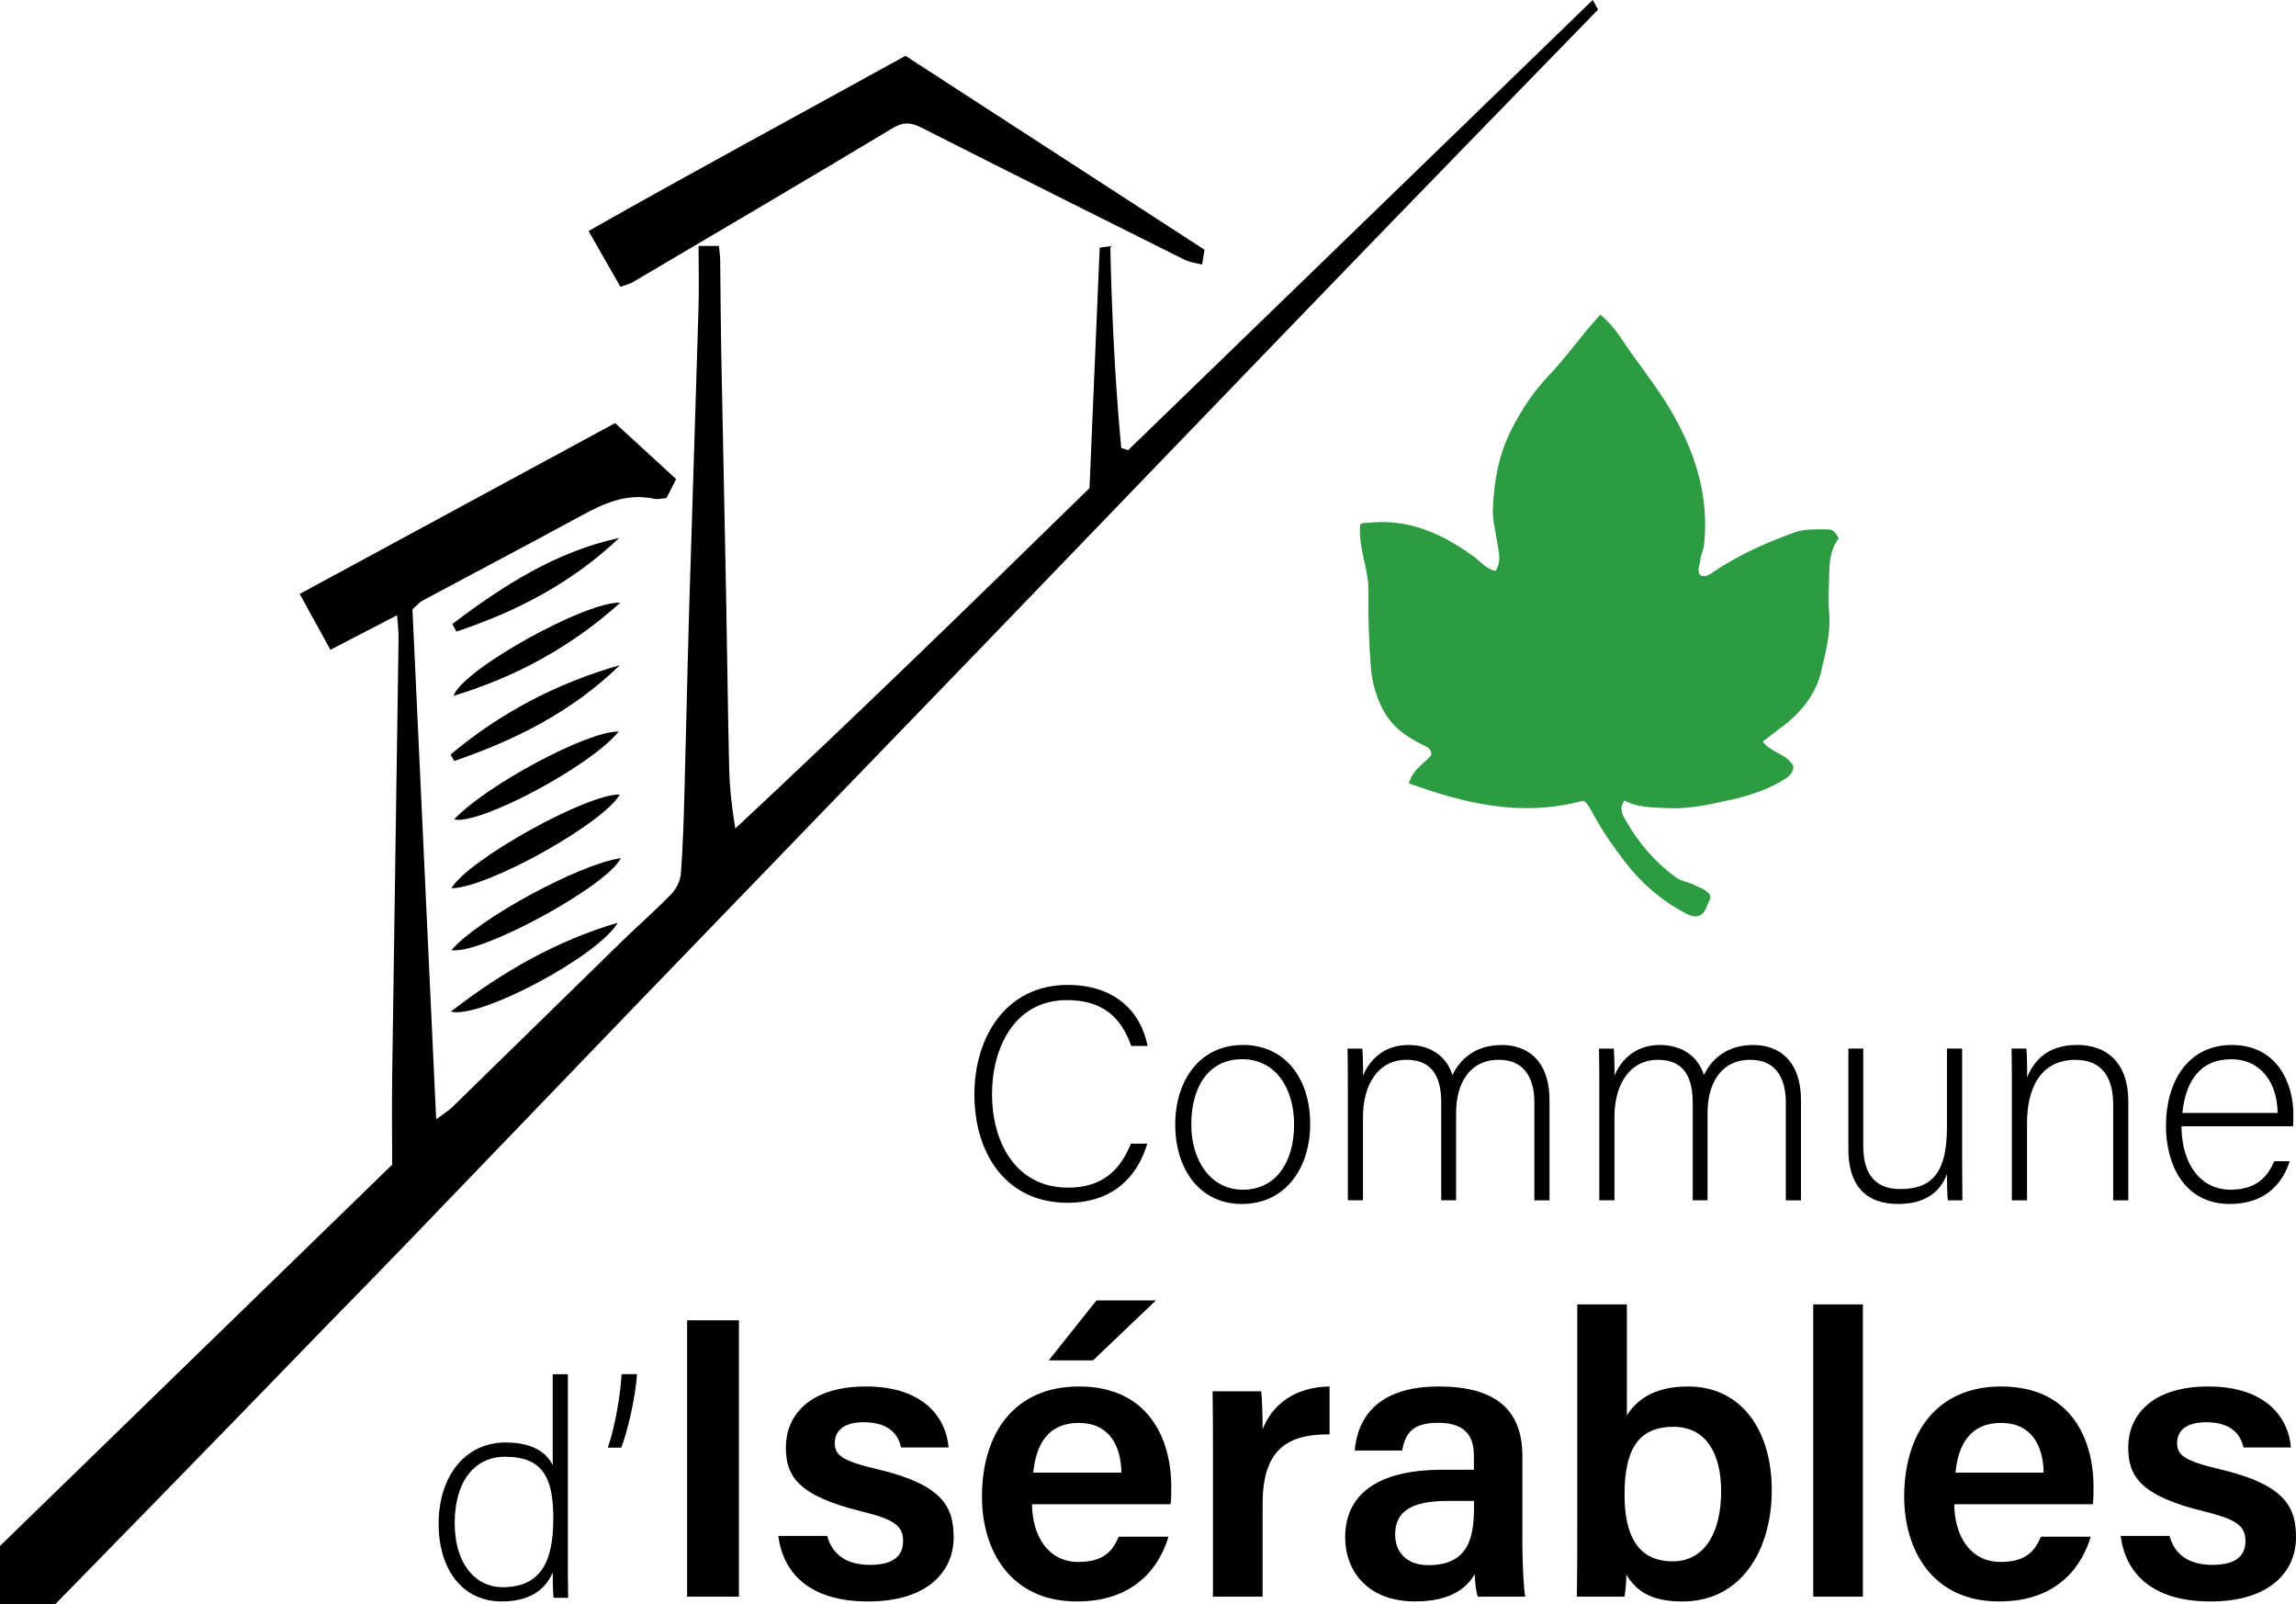 <?xml version="1.0" encoding="utf-8"?>
<!-- Generator: Adobe Illustrator 27.9.2, SVG Export Plug-In . SVG Version: 6.00 Build 0)  -->
<svg version="1.1" id="Calque_1" xmlns="http://www.w3.org/2000/svg" xmlns:xlink="http://www.w3.org/1999/xlink" x="0px" y="0px"
	 viewBox="0 0 540.99 377.92" style="enable-background:new 0 0 540.99 377.92;" xml:space="preserve">
<style type="text/css">
	.st0{fill:#2C9B41;}
</style>
<g>
	<g>
		<path d="M0,377.92c0-4.39,0-8.6,0-13.77c30.18-29.33,60.97-59.25,92.4-89.8c0-6.91-0.09-14.4,0.02-21.9
			c0.47-34.01,1.01-68.03,1.49-102.04c0.02-1.69-0.21-3.39-0.35-5.49c-5.31,2.75-10.13,5.25-15.71,8.14
			c-2.42-4.41-4.71-8.56-7.23-13.16c24.87-13.47,49.4-26.75,74.32-40.24c4.89,4.49,9.54,8.75,14.37,13.19
			c-0.87,1.7-1.58,3.09-2.28,4.47c-1.15,0.08-2.05,0.36-2.86,0.18c-6.45-1.43-11.91,1.07-17.37,4.05
			c-12.37,6.73-24.84,13.28-37.25,19.93c-0.74,0.4-1.31,1.12-2.37,2.05c1.84,39.52,3.69,79.29,5.59,120.13
			c1.83-1.37,2.93-2.03,3.83-2.9c13.32-12.99,26.6-26.03,39.92-39.02c3.85-3.75,7.91-7.28,11.65-11.14c1.18-1.22,2.13-3.13,2.26-4.8
			c0.49-6.48,0.67-12.98,0.85-19.48c0.4-14.37,0.68-28.74,1.11-43.11c0.7-23.49,1.5-46.99,2.19-70.48
			c0.14-4.84,0.02-9.68,0.02-14.79c1.95,0,3.24,0,4.81,0c0.1,1.21,0.26,2.3,0.28,3.39c0.09,7.01,0.11,14.03,0.24,21.04
			c0.37,19.38,0.79,38.76,1.16,58.15c0.26,13.39,0.39,26.78,0.71,40.16c0.11,4.7,0.6,9.39,1.45,14.48
			c28.16-26.26,55.7-53.04,83.46-80.19c0.79-18.67,1.59-37.5,2.4-56.65c0.64-0.08,1.41-0.18,2.49-0.32
			c0.38,16.04,1.1,31.81,2.59,47.52c0.54,0.17,1.09,0.34,1.63,0.51C302.24,70.76,338.68,35.46,375.28,0
			c0.47,0.83,0.88,1.56,1.27,2.25C359.39,19.9,342.3,37.42,325.28,55c-18.07,18.66-36.08,37.38-54.11,56.07
			c-12.67,13.13-25.31,26.28-37.98,39.41c-14.23,14.75-28.48,29.47-42.72,44.21c-13.45,13.92-26.91,27.83-40.35,41.77
			c-18.2,18.88-36.35,37.81-54.56,56.69c-9.03,9.36-18.17,18.61-27.21,27.97c-16.4,16.98-55.38,56.8-55.38,56.8H0z"/>
		<path d="M283.82,58.83c-0.2,1.19-0.36,2.09-0.59,3.5c-1.61-0.43-2.97-0.57-4.13-1.15c-20.67-10.32-41.34-20.64-61.94-31.1
			c-2.49-1.26-4.29-1.42-6.84,0.11c-20.34,12.21-40.8,24.23-61.24,36.29c-0.62,0.37-1.37,0.53-2.89,1.09
			c-2.32-4.06-4.66-8.16-7.51-13.15c24.71-14.03,49.52-27.37,74.67-41.27C236.75,28.32,260.08,43.44,283.82,58.83z"/>
		<path d="M106.17,177.73c11.73-9.84,25.03-16.82,39.87-21.04c-11.12,10.86-24.55,17.62-39,22.56
			C106.75,178.75,106.46,178.24,106.17,177.73z"/>
		<path d="M106.36,223.8c6.55-7.52,30.15-20.25,39.92-21.67C143.29,208.55,113.36,224.98,106.36,223.8z"/>
		<path d="M106.37,209.23c3.83-6.66,31.86-22.26,39.68-22.08C142.07,194.05,114.84,209.2,106.37,209.23z"/>
		<path d="M106.6,146.97c11.89-8.99,24.31-17,39.29-20.26c-11.05,10.52-24.13,17.34-38.37,22.06
			C107.21,148.17,106.91,147.57,106.6,146.97z"/>
		<path d="M106.87,163.9c1.99-6.09,31.06-22.28,39.3-21.94C134.85,152.12,121.91,159.37,106.87,163.9z"/>
		<path d="M145.78,172.34c-6.8,8.27-32.74,22-38.79,20.7C114.17,185.21,138.48,172.07,145.78,172.34z"/>
		<path d="M106.24,238.29c12.31-9.56,25.04-16.71,39.31-20.94C141.16,225.06,113.16,240.08,106.24,238.29z"/>
	</g>
</g>
<path class="st0" d="M433.26,126.8c-2.48,3.23-2.19,7.04-2.31,10.76c-0.07,2.12-0.2,4.27,0.01,6.37c0.51,4.92-0.78,9.66-1.86,14.27
	c-1.28,5.48-4.94,9.91-9.56,13.27c-1.4,1.02-2.71,2.11-4.2,3.22c1.94,2.64,5.68,2.84,7.22,5.77c0.03,1.56-0.97,2.4-2.18,3.16
	c-3.91,2.42-8.19,3.79-12.66,4.8c-5.11,1.15-10.2,2.27-15.48,1.92c-3.19-0.21-6.44-0.12-9.44-1.77c-1.25,1.52-0.7,3.01-0.01,4.22
	c3.07,5.47,7,10.19,12.15,13.91c1.31,0.95,2.78,1,4.08,1.68c1.31,0.68,2.83,1.03,3.84,2.34c0.46,0.89-0.3,1.64-0.55,2.38
	c-0.95,2.84-2.51,3.43-5.15,2.04c-5.64-2.98-10.34-7.02-14.26-12.1c-3.02-3.92-5.79-7.95-8.08-12.33c-0.54-1.04-1.19-1.9-1.83-2.09
	c-14.53,3.91-27.76,0.69-41.02-4.1c0.88-3.32,3.68-4.64,5.3-6.69c-0.01-1.41-0.87-1.8-1.82-2.26c-4.08-1.97-7.65-4.48-9.76-8.74
	c-1.51-3.04-2.42-6.21-2.68-9.54c-0.46-6.09-0.66-12.2-0.59-18.31c0.06-5.09-2.41-9.82-1.94-15.34c0.29-0.56,1.21-0.41,2.07-0.5
	c9.46-1,17.38,2.62,24.79,8.03c1.53,1.12,2.79,2.82,5.02,3.33c1.4-2.03,0.83-4.13,0.53-6.11c-0.44-2.93-1.28-5.8-1.13-8.82
	c0.31-6.35,1.38-12.43,4.29-18.23c2.41-4.79,5.27-9.1,8.97-12.98c3.16-3.31,5.89-7.02,8.83-10.54c1.03-1.23,2.11-2.43,3.21-3.69
	c3.32,2.65,5.1,5.97,7.22,8.92c3.53,4.91,7.23,9.71,10.19,15.02c5.26,9.41,8.23,19.3,7.05,30.21c-0.14,1.27-0.74,2.35-0.87,3.6
	c-0.13,1.2-0.84,2.37-0.06,3.6c1.24,0.63,2.19-0.14,3.07-0.73c5.89-3.96,12.29-6.84,18.93-9.26c2.66-0.97,5.39-0.8,8.13-0.79
	C431.88,124.71,432.51,125.44,433.26,126.8z"/>
<g>
	<path d="M270.33,269.38c-2.36,7.93-8.22,13.94-18.8,13.94c-14.37,0-21.94-11.44-21.94-25.52c0-13.51,7.43-25.8,22.01-25.8
		c10.79,0,17.15,6,18.8,14.37h-3.86c-2.29-6.5-6.5-10.79-15.15-10.79c-12.44,0-17.65,11.36-17.65,22.16
		c0,10.72,5.15,22.01,17.94,22.01c8.15,0,12.29-4.22,14.79-10.36H270.33z"/>
	<path d="M308.71,264.8c0,9.93-5.5,18.8-16.15,18.8c-9.65,0-15.65-7.93-15.65-18.73c0-10.22,5.65-18.73,16.01-18.73
		C302.42,246.15,308.71,253.58,308.71,264.8z M280.69,264.87c0,8.5,4.57,15.37,12.15,15.37c7.72,0,12.08-6.36,12.08-15.37
		c0-8.43-4.29-15.37-12.22-15.37C284.55,249.51,280.69,256.3,280.69,264.87z"/>
	<path d="M317.58,256.23c0-3.07,0-6.43-0.07-9.22h3.5c0.07,1.22,0.21,4.29,0.14,6.36c1.5-3.57,4.79-7.22,10.72-7.22
		c5,0,8.93,2.5,10.36,7.08c1.79-3.72,5.36-7.08,11.65-7.08c5.5,0,11.22,3.14,11.22,13.08v23.51h-3.57v-23.09
		c0-4.79-1.72-10.01-8.36-10.01c-6.93,0-10.08,5.58-10.08,12.51v20.58h-3.5v-23.01c0-5.22-1.57-10.08-8.15-10.08
		c-6.93,0-10.29,6.15-10.29,13.44v19.65h-3.57V256.23z"/>
	<path d="M376.83,256.23c0-3.07,0-6.43-0.07-9.22h3.5c0.07,1.22,0.21,4.29,0.14,6.36c1.5-3.57,4.79-7.22,10.72-7.22
		c5,0,8.93,2.5,10.36,7.08c1.79-3.72,5.36-7.08,11.65-7.08c5.5,0,11.22,3.14,11.22,13.08v23.51h-3.57v-23.09
		c0-4.79-1.72-10.01-8.36-10.01c-6.93,0-10.08,5.58-10.08,12.51v20.58h-3.5v-23.01c0-5.22-1.57-10.08-8.15-10.08
		c-6.93,0-10.29,6.15-10.29,13.44v19.65h-3.57V256.23z"/>
	<path d="M462.32,272.31c0,3.5,0.07,9.08,0.07,10.43h-3.43c-0.14-0.93-0.21-3.29-0.21-6.22c-1.5,4.22-5.15,7.08-11.51,7.08
		c-5.15,0-11.72-2-11.72-12.94v-23.66h3.5v22.8c0,5.22,1.64,10.29,8.72,10.29c8,0,11.01-4.5,11.01-14.72v-18.37h3.57V272.31z"/>
	<path d="M474.04,256.01c0-3.15,0-6.15-0.07-9.01h3.5c0.14,1.14,0.21,5.79,0.14,6.79c1.57-3.65,4.5-7.65,11.86-7.65
		c6.36,0,12.01,3.57,12.01,13.44v23.16h-3.57v-22.58c0-6.36-2.64-10.51-8.86-10.51c-8.51,0-11.44,7.08-11.44,14.87v18.23h-3.57
		V256.01z"/>
	<path d="M514,265.3c0.07,9.22,4.72,14.94,11.58,14.94c6.72,0,9-3.79,10.29-6.72h3.64c-1.5,4.72-5.29,10.08-14.08,10.08
		c-10.86,0-15.08-9.36-15.08-18.44c0-10.22,5.07-19.01,15.51-19.01c11.01,0,14.51,9.51,14.51,16.22c0,1,0,2-0.07,2.93H514z
		 M536.66,262.16c-0.07-7.08-3.93-12.65-10.94-12.65c-7.36,0-10.72,5.15-11.51,12.65H536.66z"/>
</g>
<g>
	<path d="M133.8,323.7v42.38c0,3.43,0,6.72,0.07,10.29h-3.43c-0.14-0.86-0.21-4.22-0.21-6c-1.79,4.36-5.79,6.86-12.01,6.86
		c-9.29,0-14.87-7.58-14.87-18.3c0-11.01,6.08-19.15,15.8-19.15c7.15,0,10.01,3.07,11.08,5.36V323.7H133.8z M107.14,358.79
		c0,9.79,5.07,15.08,11.22,15.08c9.43,0,12.01-6.5,12.01-16.22c0-9.22-2.22-14.51-11.36-14.51
		C111.93,343.14,107.14,348.78,107.14,358.79z"/>
	<path d="M143.23,340.99c1.93-5.65,3.07-13.58,3.22-17.3h3.65c-0.36,5.36-2.22,13.58-3.72,17.3H143.23z"/>
</g>
<g>
	<path d="M174.11,311.01v65.09H161.9v-65.09H174.11z"/>
	<path d="M194.91,361.79c1.14,4.34,4.54,6.82,10.07,6.82c5.67,0,7.81-2.21,7.81-5.63c0-3.58-2.13-5.1-9.83-6.98
		c-15.11-3.71-17.79-8.37-17.79-15.11c0-7.02,5.03-14.3,18.89-14.3c13.93,0,18.95,7.75,19.44,14.36h-11.17
		c-0.52-2.24-2.11-5.94-8.79-5.94c-5.22,0-6.85,2.4-6.85,4.91c0,2.81,1.66,4.18,9.86,6.11c15.65,3.66,18.15,8.98,18.15,16.11
		c0,8.17-6.31,15.09-20.15,15.09c-13.96,0-20.05-6.83-21.17-15.44H194.91z"/>
	<path d="M243.17,354.32c0.03,7.32,3.7,13.6,10.89,13.6c6.27,0,8.16-2.81,9.53-5.94h11.73c-1.78,6.01-7.03,15.25-21.58,15.25
		c-15.69,0-22.37-12.07-22.37-24.68c0-14.91,7.61-25.96,22.86-25.96c16.28,0,21.75,12.19,21.75,23.67c0,1.58,0,2.7-0.16,4.06H243.17
		z M264.23,346.88c-0.09-6.41-2.93-11.71-10.04-11.71c-7.12,0-10.09,4.93-10.73,11.71H264.23z M272.36,306.32l-14.82,14.12h-10.43
		l11.24-14.12H272.36z"/>
	<path d="M285.8,340.85c0-5.46-0.03-9.58-0.09-13.13h11.47c0.16,1.18,0.32,5.64,0.32,8.96c2.27-5.87,7.63-9.97,15.78-10.09v11.28
		c-9.79-0.07-15.78,3.41-15.78,16.33v21.9h-11.7V340.85z"/>
	<path d="M358.71,364.25c0,4.54,0.38,10.6,0.66,11.84h-11.18c-0.38-1-0.66-3.46-0.71-5.27c-1.73,2.89-5.21,6.4-14.05,6.4
		c-11.58,0-16.48-7.59-16.48-15.04c0-10.95,8.73-15.98,22.97-15.98c2.7,0,5.67,0,7.36,0v-3.35c0-3.72-1.28-7.71-8.45-7.71
		c-6.47,0-7.75,2.94-8.46,6.54H319.2c0.7-7.95,5.61-15.16,20.05-15.09c12.58,0.07,19.46,5.04,19.46,16.39V364.25z M347.3,353.55
		c-1.26,0-4.2,0-6.25,0c-8.6,0-12.32,2.53-12.32,7.92c0,4.02,2.59,7.21,7.79,7.21c9.57,0,10.79-6.57,10.79-13.76V353.55z"/>
	<path d="M371.63,307.26h11.7v26.19c2.06-3.45,6.21-6.86,14.38-6.86c12.82,0,19.76,10.58,19.76,24.42
		c0,14.14-7.21,26.22-21.04,26.22c-7.38,0-10.84-2.41-13.22-6.32c0,1.89-0.23,3.94-0.45,5.19h-11.21c0.09-5.3,0.09-10.66,0.09-15.96
		V307.26z M405.54,351.23c0-8.86-3.59-15.14-11.21-15.14c-8.53,0-11.55,5.62-11.55,16.04c0,8.8,2.68,15.65,11.32,15.65
		C401.49,367.79,405.54,361.27,405.54,351.23z"/>
	<path d="M427.24,376.1v-68.84h11.7v68.84H427.24z"/>
	<path d="M460.47,354.32c0.03,7.32,3.7,13.6,10.89,13.6c6.27,0,8.16-2.81,9.53-5.94h11.73c-1.78,6.01-7.03,15.25-21.58,15.25
		c-15.69,0-22.37-12.07-22.37-24.68c0-14.91,7.61-25.96,22.86-25.96c16.28,0,21.75,12.19,21.75,23.67c0,1.58,0,2.7-0.16,4.06H460.47
		z M481.53,346.88c-0.09-6.41-2.93-11.71-10.04-11.71c-7.12,0-10.09,4.93-10.73,11.71H481.53z"/>
	<path d="M511.2,361.79c1.14,4.34,4.54,6.82,10.07,6.82c5.67,0,7.81-2.21,7.81-5.63c0-3.58-2.13-5.1-9.83-6.98
		c-15.11-3.71-17.79-8.37-17.79-15.11c0-7.02,5.03-14.3,18.89-14.3c13.93,0,18.95,7.75,19.44,14.36h-11.17
		c-0.52-2.24-2.11-5.94-8.79-5.94c-5.22,0-6.85,2.4-6.85,4.91c0,2.81,1.67,4.18,9.86,6.11c15.65,3.66,18.15,8.98,18.15,16.11
		c0,8.17-6.3,15.09-20.15,15.09c-13.96,0-20.05-6.83-21.17-15.44H511.2z"/>
</g>
</svg>
